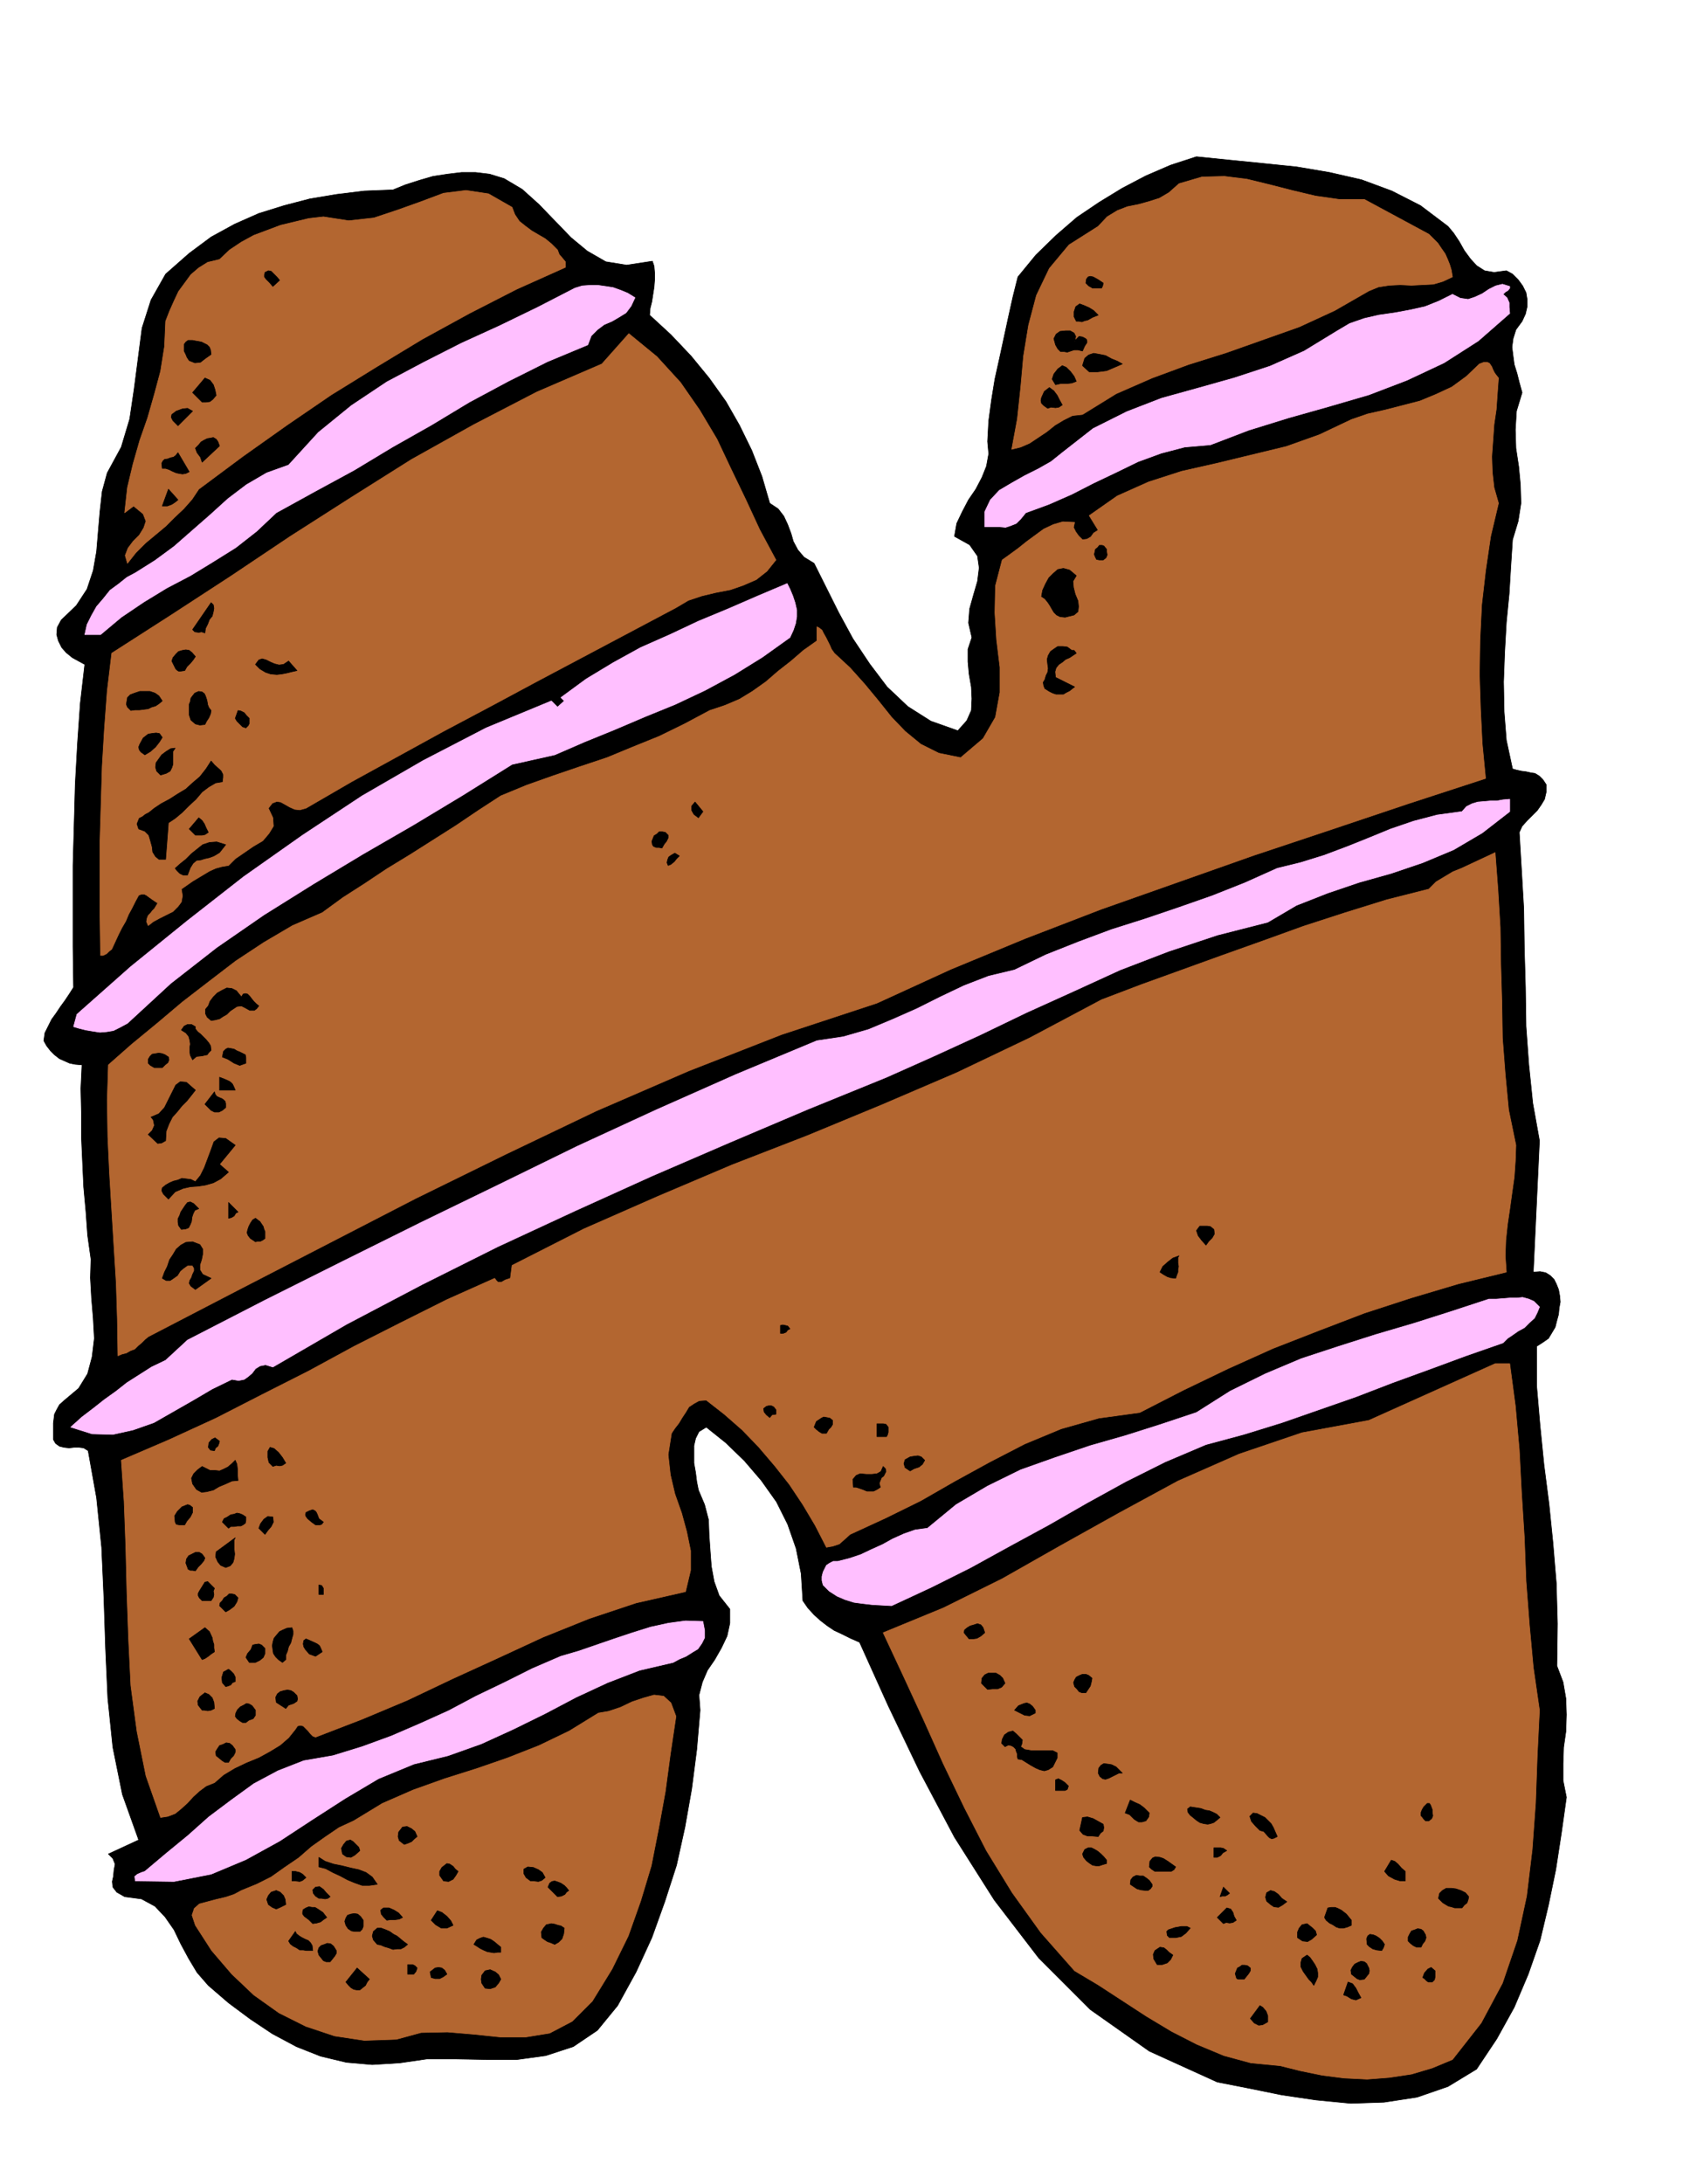 <svg xmlns="http://www.w3.org/2000/svg" fill-rule="evenodd" height="628.436" preserveAspectRatio="none" stroke-linecap="round" viewBox="0 0 3035 3889" width="490.455"><style>.pen0{stroke:#000;stroke-width:1;stroke-linejoin:round}.brush1{fill:#000}.brush2{fill:#b36630}.pen1{stroke:#b36630;stroke-width:1;stroke-linejoin:round}.brush3{fill:#ffbfff}.pen2{stroke:#ffbfff;stroke-width:1;stroke-linejoin:round}</style><path class="pen0 brush1" d="m2579 403 10 12 10 15 9 16 11 15 11 12 14 9 17 3 22-3 11 6 10 10 8 11 6 12 2 12v13l-3 13-6 13-11 15-5 16-2 15 2 16 2 15 5 16 4 16 5 18-10 33-2 33 1 33 5 33 3 32 1 33-5 32-10 33-3 46-3 50-5 51-3 53-2 53 1 53 4 51 11 51 7 2 9 2 8 1 9 2 7 1 8 5 6 6 6 9v13l-3 13-6 10-7 10-9 9-9 9-9 10-5 11 4 67 4 69 1 70 2 70 1 69 5 69 7 68 12 67-11 234 12-1 10 2 8 5 7 7 4 8 4 10 2 11 1 11-2 11-1 11-3 11-3 12-6 10-6 10-10 7-11 7v71l6 70 7 70 9 70 7 69 6 72 2 72-1 75 11 29 5 29 1 29-1 30-4 28-1 29v30l6 30-9 64-10 65-13 63-15 63-21 60-25 59-31 56-36 54-51 31-55 19-59 9-59 2-62-6-61-9-59-12-56-11-121-55-105-74-92-92-79-103-71-112-62-117-56-117-51-113-16-7-14-7-15-7-12-8-13-10-11-10-11-12-9-13-3-48-9-45-15-43-20-40-27-38-30-35-33-32-35-28-13 8-6 12-3 13v31l3 17 2 16 3 15 11 26 7 27 1 27 2 29 2 27 5 27 9 25 19 24v25l-5 23-10 21-12 21-13 19-9 21-6 23 2 27-6 70-9 70-12 68-15 68-21 65-23 64-28 61-33 60-36 44-43 29-49 16-51 7h-55l-53-1h-53l-48 7-49 3-46-4-46-11-43-17-43-23-39-26-39-29-36-31-20-23-15-25-14-26-12-25-16-23-18-19-24-13-30-4-14-8-7-9-1-10 2-9 1-11 2-11-4-10-8-8 54-25-29-81-17-84-9-87-4-89-3-91-4-89-9-88-15-84-8-5-8-1h-9l-9 1-9-1-8-2-7-5-4-7v-29l1-8 1-8 4-8 5-9 9-8 25-21 16-26 8-30 4-33-2-36-3-36-2-36 1-33-6-43-3-42-4-44-2-44-2-44v-44l-1-43 2-42-12-1-10-2-9-4-9-4-9-7-7-7-7-9-5-9 2-14 6-12 6-12 8-11 8-12 8-11 8-12 7-11-1-72v-145l2-72 2-73 4-72 5-72 8-69-11-6-11-6-11-9-8-9-6-12-3-11 1-13 7-13 27-26 19-29 11-33 6-34 3-36 3-35 4-36 9-33 25-46 15-50 8-54 7-54 7-54 16-50 26-46 42-37 39-29 42-23 43-19 45-14 46-12 48-8 49-6 51-2 22-9 25-8 24-7 26-4 25-3h25l25 3 26 8 32 19 30 27 28 29 29 30 29 24 33 19 37 6 46-7 3 9 1 12v12l-1 13-2 13-2 13-3 12-1 12 38 35 36 38 32 39 30 42 24 42 22 45 18 46 14 48 15 10 10 13 7 15 6 16 4 14 8 15 11 13 18 11 21 42 23 46 25 46 30 45 31 41 37 35 41 26 48 17 16-18 8-18 1-21-1-21-4-23-2-22v-22l7-21-6-26 2-25 7-25 7-24 3-24-3-21-14-20-27-15 4-23 10-21 11-21 13-19 11-21 8-20 4-22-2-22 2-37 5-37 6-37 8-36 8-37 8-37 8-36 9-36 32-39 36-35 37-32 40-27 41-25 42-22 44-19 46-15 59 6 60 6 59 6 59 10 57 13 54 20 51 26 49 37z"/><path class="pen1 brush2" d="m2545 417 8 8 8 8 6 9 7 10 4 9 4 10 3 10 2 12-17 8-17 5-20 1-19 1-20-1-20 1-19 3-17 7-61 35-63 29-65 23-65 23-67 21-65 24-64 28-60 37-18 2-16 8-15 9-15 12-15 10-15 10-16 7-16 4 10-54 6-56 5-56 9-55 14-53 23-48 35-42 52-33 16-17 18-11 18-7 20-4 18-5 19-6 17-10 18-16 41-12 40-1 40 5 41 10 39 10 42 10 42 6h45l115 62zM993 445l3 8 6 7 5 6v10l-87 39-84 43-84 46-81 49-81 50-79 54-79 56-78 58-12 18-15 17-16 15-16 16-18 15-18 15-17 17-15 19-4-14 5-13 9-12 11-11 8-13 4-12-5-13-17-14-16 12 5-45 10-42 12-42 14-40 12-42 11-41 7-44 2-45 7-18 8-18 8-17 11-15 11-15 14-12 16-10 21-5 18-17 21-14 22-12 24-9 24-9 25-6 25-6 26-3 45 7 45-5 42-14 42-15 40-15 40-5 40 6 42 24 5 13 8 12 10 8 12 9 12 7 12 7 11 9 11 11z"/><path class="pen0 brush1" d="m498 499-12 11-6-7-6-6-3-4v-4l1-4 6-3 5 1 5 5 5 5 5 6zm1467 5-1 5-2 4h-16l-7-4-5-5 1-7 3-4 4-1 5 1 9 5 9 6z"/><path class="pen2 brush3" d="M2689 510v3l-3 4-5 3-4 4 7 6 4 9v8l1 11-56 49-61 39-66 31-68 26-72 21-71 20-71 22-68 26-46 4-42 11-41 15-39 19-40 19-39 20-41 18-41 15-9 11-8 8-10 4-9 3-10-1h-27v-27l10-21 16-17 22-13 23-13 24-12 23-13 20-16 55-43 60-30 62-24 65-18 64-18 64-21 61-27 59-36 22-13 26-9 26-6 28-4 27-5 27-6 25-10 24-12 14 7 14 2 12-4 13-6 12-8 12-6 12-3 13 4zm-1558 20-7 15-9 12-13 8-12 7-14 6-12 9-11 11-6 16-72 30-70 35-69 37-68 41-69 39-68 41-70 38-69 38-35 33-37 29-40 25-41 25-42 22-41 25-40 27-37 31h-28l4-18 8-16 9-16 12-14 12-15 15-11 15-12 15-8 35-22 34-25 32-28 32-28 32-29 33-25 36-21 39-14 53-58 59-48 63-42 66-35 67-34 68-31 68-33 66-34 13-4 14-1h14l14 2 13 2 14 5 12 5 13 8z"/><path class="pen0 brush1" d="m1956 561-10 4-9 5-5 1-5 2-5-1h-5l-4-8v-9l3-9 7-5 8 3 9 4 8 5 8 8zm-42 48 2-4 3-3 3-3 6 1 4 2 3 2 1 3v3l-4 6-4 9-8-2h-7l-6 2-6 2-6-1h-6l-5-5-4-7-3-11 4-8 7-5 10-1h8l7 4 3 6-2 10z"/><path class="pen1 brush2" d="m1382 997-16 20-19 15-23 10-23 8-26 5-25 6-24 8-22 13-83 44-83 44-83 44-82 44-83 44-82 45-82 45-81 47-11 3-9-1-9-4-7-4-9-5-7-1-8 3-7 9 8 17 1 15-8 13-11 13-17 10-16 11-16 11-12 12-12 2-11 3-11 5-10 6-10 6-10 6-10 7-10 7 2 12-2 11-6 8-9 9-12 6-12 6-11 6-9 7-3-7 1-6 2-5 4-4 3-4 4-4 3-5 3-5-9-6-7-5-4-3-4-2h-5l-5 2-6 11-6 12-6 11-5 12-7 12-6 12-6 13-6 13-5 4-4 4-6 3h-5l-1-69v-135l2-66 2-67 4-67 5-67 8-67 106-68 106-69 106-71 108-69 108-68 111-62 112-58 116-50 48-54 50 41 42 46 34 49 31 52 25 53 26 54 25 54 29 54z"/><path class="pen0 brush1" d="m376 631-10 7-9 7-10 1-10-4-4-6-2-5-3-6v-12l3-4 4-3h8l5 1 6 1 5 1 6 3 4 2 4 4 2 5 1 8zm1623 17-7 3-7 3-7 3-7 3-8 1-8 1h-15l-12-11 4-13 7-6 9-3 11 2 10 2 11 6 10 4 9 5z"/><path class="pen1 brush2" d="m2669 673-2 27-2 29-4 27-2 29-2 28 1 28 3 27 8 28-14 59-9 61-7 61-3 62-1 62 2 62 3 61 6 62-138 45-137 46-138 46-136 48-136 48-135 52-133 55-131 60-170 56-166 65-164 71-161 77-161 79-159 82-159 82-158 82-6 5-6 6-6 5-6 6-8 3-7 4-8 2-7 3-1-65-2-64-4-65-4-65-4-66-3-65-1-65 2-63 42-37 45-37 45-38 48-37 47-36 50-33 51-30 53-23 37-27 39-25 39-26 41-25 41-26 41-26 40-27 40-26 46-19 48-17 47-16 48-16 46-19 47-19 45-22 45-24 27-9 26-11 23-14 24-17 22-19 23-18 22-19 24-17v-25l4 2 5 4 3 6 4 7 3 6 4 8 3 7 5 7 28 26 26 29 24 29 24 30 24 25 28 23 32 16 39 8 40-34 22-38 8-44v-45l-6-49-3-48 1-48 12-46 14-10 15-11 15-12 15-11 15-11 17-8 17-5 21 1-2 9 4 8 5 7 7 7 8-1 7-4 5-7 8-5-16-26 50-35 56-25 59-19 62-14 62-15 62-15 59-21 57-27 29-10 31-7 31-8 31-8 29-12 28-13 26-19 23-22 8-3h6l4 2 4 6 2 5 3 6 3 4 4 5z"/><path class="pen0 brush1" d="m1917 679-8 3-9 1h-11l-9 2-6-10 3-9 7-9 8-6 7 3 8 8 6 8 4 9zM385 704l-6 7-5 4-7 1h-7l-17-17 22-26 9 4 6 8 3 9 2 10zm1507 17-6 4-6 1-8-1-6 2-7-5-4-4-1-5 1-5 5-11 9-7 8 6 6 8 4 8 5 9zM343 732l-26 26-5-5-4-4-3-6 1-5 8-6 11-4 9-1 9 5zm48 62-31 29-3-9-6-8-3-8 6-6 4-5 5-3 6-3 6-1 5-1 5 3 3 4 3 8zm-54 46-6 3-6 1-6-1-5-1-7-3-6-3-6-2h-6l-1-9 2-4 3-3 6-1 5-2 5-1 4-3 4-5 20 34zm-20 50-5 4-6 4-8 3h-9l11-30 17 19zm1654 88v4l1 6-2 5-5 4h-7l-5-1-2-4-2-5 1-4 1-5 4-3 3-4h5l3 1 5 6zm-54 47-6 10 1 11 3 12 5 12 1 10-1 9-7 6-16 4-9-1-6-3-5-5-3-5-4-7-4-6-5-6-6-4 2-11 5-11 6-11 8-8 8-7 10-2 11 3 12 10z"/><path class="pen2 brush3" d="m1407 1135-49 35-50 31-52 28-53 25-54 22-54 23-54 22-53 23-76 17-88 55-88 53-90 52-88 53-88 55-84 58-82 64-77 71-13 7-12 6-12 2-12 1-13-2-12-2-12-3-10-3 6-22 96-85 100-81 101-79 105-74 106-70 109-63 112-58 116-48 11 11 12-11-6-6 45-33 48-29 49-27 52-23 51-24 53-22 53-23 52-22 5 10 5 12 4 12 3 13v12l-2 12-4 12-6 13z"/><path class="pen0 brush1" d="m365 1127-6-2-5 1-7-1-4-4 33-48 4 4 1 6-1 6-2 8-5 6-3 8-4 8-1 8zm1552 36-6 4-6 4-7 3-6 5-6 4-5 6-2 7 1 10 34 17-4 3-5 4-6 3-5 3h-13l-6-2-6-3-8-5-2-5-1-6 3-5 2-7 3-6 1-7-1-7-1-9 2-7 4-7 7-5 6-4h9l8 1 8 6h4l4 5zm-1569 6-4 6-5 6-6 6-4 7-7 1h-4l-3-2-2-2-4-8-3-6 2-6 5-6 5-5 7-2 6-1 6 1 5 4 6 7zm181 25-9 2-8 2-10 2-9 1-11-1-9-3-10-6-8-8 6-8 6-2 7 2 8 4 7 3 8 2 8-1 9-6 15 17zm-240 54-6 5-6 4-7 2-6 3-8 1-8 1h-8l-7 1-6-6-2-5 1-6 1-6 5-5 8-3 9-3h18l9 3 7 5 6 9zm87 17-1 6-3 7-4 6-3 6-9 1-8-2-8-7-3-9v-19l2-5 1-6 3-4 4-5 7-3 6 1 4 3 2 4 2 6 1 4 1 6 2 5 4 5zm68 14v9l-2 4-4 4-6-2-5-5-5-5-3-5 5-14 5 1 6 3 4 5 5 5zm-155 34-5 8-7 9-9 8-10 6-7-5-3-4-1-5 2-5 6-11 9-7 6-1 8-1 6 1 5 7zm23 19-4 6v23l-2 6-3 6-7 4-10 3-7-7-2-7 1-8 5-7 5-7 8-6 8-5 8-1zm84 60-12 2-12 7-12 9-11 13-13 12-12 12-12 10-12 8-5 65h-12l-6-5-5-8-1-9-3-11-3-10-7-7-11-4-3-9 2-5 2-5 6-3 5-4 6-3 5-4 5-4 12-8 15-8 14-9 15-9 12-11 13-11 11-14 9-14 6 7 9 8 3 3 3 6v5l-1 8z"/><path class="pen2 brush3" d="m2689 1445-49 38-51 30-55 23-56 19-57 16-56 19-56 22-51 30-90 23-87 29-86 33-83 38-84 38-83 40-83 38-83 37-140 57-139 59-139 60-137 62-138 64-134 67-135 71-131 76-13-4-10 2-8 5-6 8-7 6-7 5-10 2-12-2-35 17-34 20-35 20-35 20-37 13-36 8-37-1-38-12 20-18 21-16 19-15 21-15 19-15 22-14 22-14 25-12 39-36 138-71 138-69 139-69 140-68 139-68 141-65 142-63 144-60 47-7 45-13 43-18 43-19 42-21 42-20 44-17 46-11 56-27 58-23 59-22 60-19 59-20 60-21 58-23 58-26 41-10 42-13 40-15 40-16 39-16 41-14 42-11 44-6 8-9 10-5 10-3 12-1 11-1h11l11-2 12-1v22z"/><path class="pen0 brush1" d="m1244 1456-8-6-4-7v-8l6-7 14 17-8 11zm-873 26-6 4-5 1h-12l-11-11 17-20 6 5 4 6 3 7 4 8zm819 5v5l-3 6-4 5-4 7-5-1h-5l-5-2-2-3-1-6 2-5 2-5 5-3 4-4h6l5 1 5 5zm-799 31-10 6-8 3-9 2-6 2-8 1-6 5-5 8-5 13h-8l-6-3-5-5-3-4 9-8 10-8 10-10 10-8 10-8 12-4 13-1 16 5-11 14zm819 6-5 5-4 5-6 5-5 2-2-5 1-5 2-5 4-3 7-4 8 5z"/><path class="pen1 brush2" d="m2663 1518 5 66 4 67 1 66 2 67 1 64 5 65 6 63 13 63-1 28-2 29-4 28-4 29-4 27-3 28-1 28 2 29-86 21-84 25-83 27-81 31-82 32-80 36-79 38-78 40-73 10-67 19-65 27-62 32-62 34-61 35-63 31-63 29-10 9-9 8-6 2-6 2-6 1-5 1-20-39-22-37-24-36-26-33-29-34-29-30-32-28-32-25-13 1-9 5-9 6-6 10-6 9-6 10-7 9-6 9-6 38 4 36 8 34 12 34 9 33 7 34v35l-9 38-88 20-84 28-82 33-80 37-81 37-80 38-81 34-83 32-5-2-4-4-4-5-4-4-5-5-5-1-5 1-4 6-12 15-15 13-18 11-20 11-22 9-21 10-20 12-16 14-15 6-12 9-11 10-10 11-11 10-11 9-13 5-13 2-26-74-16-79-11-82-4-82-3-84-2-82-3-80-5-73 84-36 85-39 82-42 83-42 81-44 83-42 82-41 85-38 3 4 3 3h6l7-4 9-3 3-23 128-65 132-58 132-56 134-52 133-55 133-57 130-62 128-68 71-27 72-26 72-26 73-26 72-26 74-24 74-23 75-19 13-13 15-9 15-9 15-6 15-7 15-7 15-7 15-7z"/><path class="pen0 brush1" d="m461 1791-4 5-4 3h-8l-9-5-6-3-8 1-6 4-6 4-6 6-7 4-6 4-8 2-7 1-7-6-3-6v-8l5-6 3-8 6-8 7-7 9-5 8-4 9 1 8 4 9 11 3-5 4-1 4 1 4 4 3 4 4 5 4 4 5 4zm-85 79-4 4-3 4-5 1-4 1-10 1-7 6-4-8-1-6v-8l1-6-1-7-2-7-5-6-8-5 5-7 6-3h7l7 4v4l4 5 5 4 6 6 4 4 5 6 3 5 1 8zm62 23-11 4-10-4-11-7-10-4 2-10 4-4 4-2 6 1 5 1 5 3 5 2 6 3 4 2 1 5v10zm-138-11 1 5-2 5-5 4-5 5h-14l-7-4-4-4v-7l3-5 4-4 6-1 6-1 6 1 5 2 6 4zm119 59h-28v-23l8 3 9 4 3 2 3 3 2 4 3 7zm-71 0-7 9-8 10-9 9-8 10-9 10-6 12-5 13-1 17-7 4-7 1-17-16 7-7 4-9-2-10-4-5 14-6 10-11 7-14 7-14 6-12 8-6 11 1 16 14zm54 31-6 5-6 3h-8l-6-3-11-11 17-22 1 4 3 4 4 2 5 2 3 2 3 3 1 4v7zm17 67-28 34 16 14-14 12-13 7-14 4-13 2-14 1-13 3-14 6-12 13-5-5-4-4-3-6 1-5 6-5 7-4 7-3 8-2 7-3 8 1 8 1 8 4 9-11 7-14 6-16 6-16 5-14 9-7 12 1 17 12zm-65 113-7 3-3 6-2 6-1 8-2 5-3 6-5 2-8 1-5-7-1-6v-6l3-6 2-6 4-6 4-6 4-5 5-1 6 3 4 4 5 5zm70 6-4 2-3 5-5 3-5 1v-28l17 17zm48 47-4 3-4 2h-5l-4 1-9-6-4-5-2-5 1-5 2-6 3-6 4-6 5-3 8 6 6 9 1 4 2 5v12zm1690-16 1 8-4 7-6 6-5 7-8-9-6-8-3-9 6-8h13l6 1 6 5zm-1786 87-28 20-8-6-3-5 1-5 3-5 2-6 3-6v-5l-3-5h-9l-7 5-6 5-5 8-7 5-6 4h-7l-7-4 4-11 5-10 4-12 6-9 6-10 8-7 9-5 12-1 13 5 5 8v9l-2 10-3 9v9l5 8 15 7zm1724-40-2 3v10l1 6-1 5v5l-2 5-2 6-9-1-6-2-7-4-6-4 5-10 9-8 9-7 11-4z"/><path class="pen2 brush3" d="m2742 2327-4 10-5 10-9 8-9 9-11 6-10 7-9 6-8 8-66 23-65 24-66 24-65 25-66 23-66 23-68 21-67 18-73 31-70 35-69 38-68 39-70 38-69 38-70 35-71 33-18-1-17-1-17-2-15-2-16-5-14-6-14-9-11-11-2-8v-7l2-8 3-6 3-6 6-4 6-3h8l20-5 21-7 19-9 20-9 18-10 20-9 20-7 22-3 51-42 56-33 59-29 62-22 62-21 63-18 63-20 63-21 60-38 63-31 64-27 67-22 66-21 68-20 66-21 67-22h13l13-1 12-1h12l10-1 11 3 9 4 10 10z"/><path class="pen0 brush1" d="m1407 2366-4 2-3 4-5 2h-5v-14l4-1 5 1 4 1 4 5z"/><path class="pen1 brush2" d="m2689 2428 10 75 7 78 4 77 5 79 3 78 6 78 7 76 11 76-4 81-3 84-6 83-10 83-17 79-26 76-38 71-51 65-36 15-37 11-40 6-39 3-41-2-39-5-39-8-36-9-52-5-48-13-48-20-45-23-45-27-43-28-43-28-42-25-60-68-51-71-46-75-39-76-38-79-35-78-36-78-36-77 107-44 105-52 104-59 104-58 105-57 109-48 112-38 119-22 225-101h26z"/><path class="pen0 brush1" d="M1382 2510v8l-7 1-4 5-6-5-4-5-1-6 5-4 4-1h5l4 2 4 5zm101 19v7l-3 5-4 4-4 7h-8l-5-3-5-4-4-4 4-10 9-6 4-2 6 1 5 1 5 4zm99 12v9l-1 4-2 4h-17v-23h11l5 1 4 5zm-1191 25-1 4-2 5-4 3-2 5-7-1-4-5 1-8 5-6 6-3 8 6zm118 39-6 4-5 1-6-1-6 2-7-7-2-9v-11l4-7 7 2 8 7 7 9 6 10zm1138-5-4 7-6 5-9 3-7 4-9-6-2-7 2-7 9-5 6-1 8-1 6 2 6 6zm-1223 36-11 1-11 5-12 5-10 6-12 3-9 1-9-5-7-10-2-10 4-8 7-7 8-6 6 3 8 4h8l9 1 7-3 8-4 7-6 6-6 3 7 1 9v10l1 10zm1144 12-6 4-6 3h-12l-7-3-6-2-6-2h-5l-1-14 6-7 7-3 11 1h10l9-1 7-4 4-9 4 4 1 5-2 4-2 4-4 3-2 5-2 5 2 7zm-1225 36v9l-4 8-6 7-4 7h-10l-5-1-2-4-1-11 5-8 8-8 10-4 4 1 5 4zm233 26-3 4-3 1h-8l-7-5-7-6-3-4-1-3 1-4 6-3 6-2 4 2 2 2 2 4 3 8 8 6zm-138-9v6l-1 5-4 3-4 2h-6l-6 1h-6l-4 3-11-11 3-6 6-3 6-4 6-1 5-2 5 1 5 2 6 4zm48 0 1 9-4 8-6 7-5 7-11-11 3-8 6-8 7-5 9 1zm-84 90-9-4-5-6-4-9 1-9 34-25-2 4v16l1 9-1 8-2 7-5 6-8 3zm-37-17-2 5-5 6-5 5-5 7-5-1h-4l-4-2-1-3-3-8 1-7 4-6 6-3 6-3h7l5 3 5 7zm17 54-2 5 1 6-1 5-4 6h-16l-5-5-2-4v-4l2-4 5-8 5-8 5-1 4 4 4 4 4 4zm194 0v11h-8v-17l5 1 3 5zm-152 17-2 7-5 8-8 6-7 4-11-11 1-5 4-4 3-5 5-3 4-4h5l5 1 6 6z"/><path class="pen2 brush3" d="m1252 2887 3 16v13l-5 10-7 10-10 6-11 7-12 5-11 6-60 14-57 22-56 26-55 29-57 28-57 26-59 21-61 15-63 26-59 35-59 38-58 38-60 33-62 26-66 13-69-1-1-8 5-4 7-3 6-2 38-32 39-32 37-33 40-30 40-29 43-23 46-18 52-9 52-16 52-19 51-22 51-23 49-26 50-24 50-25 51-22 31-9 32-11 32-11 33-11 32-10 32-7 30-4 31 1z"/><path class="pen0 brush1" d="m1754 2907-7 6-7 4-7 1h-7l-9-11 1-5 5-4 5-3 7-2 6-2 6 2 4 5 3 9zm-1372 34-6 4-5 4-6 4-5 2-23-37 28-20 8 7 5 11 1 6 2 6v6l1 7zm127 14-6 5-7-5-5-5-4-6-1-6-1-8 1-6 2-7 4-5 6-7 6-3 7-3 9-1 2 6v6l-2 7-2 8-4 7-2 8-3 7v8zm65-14-12 8-11-4-7-8-3-5-1-5 1-6 4-3 7 3 9 4 4 2 4 3 2 4 3 7zm-102-6v9l-3 7-6 5-8 4h-11l-6-9 3-7 6-7 3-8 4-1 7-1 5 2 6 6zm-53 59-5 2-3 4-5 2-4 1-6-7-1-9 3-10 9-5 4 3 5 5 3 6v8zm1371 3-6 7-7 3h-9l-9 1-11-11 1-9 5-6 6-3h14l7 4 5 5 4 9zm155-9-1 6-2 8-4 6-4 6h-7l-5-2-4-5-4-4-2-7 2-5 3-5 6-3 5-2h6l5 2 6 5zm-1416 31 1 6-1 4-3 2-3 2-9 3-5 6-17-11-1-9 3-6 5-4 7-2 6-1 6 1 5 3 6 6zm-147 23-6 3-6 1-6-1h-4l-7-9-1-7 4-8 9-7 7 3 6 6 3 8 1 11z"/><path class="pen1 brush2" d="m1204 3056-10 67-9 67-12 66-13 66-19 63-22 62-29 59-35 57-36 36-40 21-43 7h-44l-48-5-47-4-47 1-44 12-57 2-53-8-51-17-48-24-45-32-39-37-36-42-29-45-6-18 4-12 9-8 15-4 15-4 17-4 15-5 13-7 27-11 26-13 24-17 25-17 23-20 24-17 25-17 26-12 51-31 55-24 56-20 57-18 55-19 56-22 54-26 52-32 18-3 21-7 21-10 21-7 18-5 17 2 13 12 9 24z"/><path class="pen0 brush1" d="M1844 3045v5l-10 5-9-1-10-5-8-4 7-8 10-4 5-1 5 2 5 4 5 7zm-1389 0v9l-2 3-2 3-8 3-5 4h-6l-5-3-5-4-3-4 1-6 3-6 5-5 6-3 5-3 5 1 5 3 6 8zm1366 53-1 7-2 5 7 5 12 2h38l8 4v9l-8 16-8 5-7 2-8-2-7-3-9-5-8-5-8-5-7-1-1-4v-5l-2-5-1-4-4-4-4-2-5-1-6 3-6-6 1-7 4-8 7-5 8-2 6 5 5 5 6 6zm-1402 17v5l-3 6-5 5-4 7h-6l-5-3-6-5-5-4-1-7 3-5 4-6 6-2 6-3 6 1 5 4 5 7zm1580 42h-6l-6 3-6 3-6 3-6 2-5-1-5-4-3-6 1-9 4-5 5-3 8 1 6 1 8 4 5 5 6 6zm-96 23-2 6-4 2h-17v-19l5-2 6 3 6 4 6 6zm144 48-1 7-5 7-7 2h-6l-5-3-3-2-8-8-8-3 9-23 8 4 9 4 8 6 9 9zm504-6v5l1 6-2 5-5 4h-6l-3-3-3-4-2-2v-6l2-5 3-5 3-3 3-3h4l2 3 3 8zm-378 14-6 5-5 4-6 2-5 1-7-1-7-2-6-4-6-5-5-4-4-5-1-6 5-4 6 1 7 1 6 1 8 3 7 1 7 3 6 3 6 6zm102 34-6 3-4 1-4-2-3-3-7-8-7-2-8-8-7-8-3-9 6-6 7 1 8 4 6 3 6 6 5 5 4 7 3 7 4 9zm-310-22 1 6-1 6-5 4-4 6-11-1h-8l-8-3-6-7 5-23 9-1 10 3 9 5 9 5zm-1222 22-5 4-5 5-7 3-6 2-9-7-2-7 1-8 7-9 8-1 8 4 6 5 4 9zm-102 25-9 8-7 4-8-1-7-5-2-10 4-7 5-6 7-2 5 3 5 5 5 5 2 6zm1330 17v6l-7 2-6 2h-6l-6-1-6-4-5-4-5-6-2-6 4-8 6-3h6l6 3 5 3 6 5 5 5 5 6zm214-17-7 4-4 5-6 3h-6v-17h12l5 1 6 4zm-1513 60-14 2h-13l-14-5-12-5-13-7-13-6-13-7-12-3v-17l11 7 15 5 15 3 16 4 14 3 13 5 11 8 9 13zm1422-31-3 5-5 3h-29l-6-4-4-4 1-10 5-6 5-2 8 1 6 2 8 5 7 5 7 5zm409 8v17h-9l-10-3-11-6-7-8 12-20 6 2 6 5 6 7 7 6zm-1687 0-4 7-5 7-8 4-9-1-7-10v-7l4-7 9-7 5 1 6 4 4 5 5 4zm155 11-6 5-6 2-8-1h-6l-8-6-4-7v-8l7-4 10 1 9 4 7 5 5 9zm-426 0-6 5-5 2-8-1h-6v-17h6l8 2 5 3 6 6zm1507 12v4l-3 4-4 3h-4l-9-1-7-2-6-4-6-4 1-8 4-5 6-3 6 1h6l6 4 5 4 5 7zm-1039 11-4 3-3 4-6 3-7 1-17-17 3-7 4-3 5-1 6 2 5 2 6 4 4 4 4 5zm-425 11-4 3-5 1-6-1h-5l-6-4-4-5-1-6 5-5 7-1 7 5 5 6 7 7zm1602-6-4 3-4 2h-5l-4 1 6-17 11 11zm-1681 20-10 5-7 3-7-3-7-5-3-9 3-7 5-6 9-3 7 3 6 6 3 7 1 9zm1783-5-8 6-7 4-8-1-6-4-7-6-2-7 2-8 7-4 7 2 7 5 6 7 9 6zm324-9-1 5-2 6-5 4-4 5h-13l-6-2-5-1-10-6-8-8 2-9 5-5 7-4h9l8 1 9 3 8 4 6 7zm-2034 37-6 4-5 4-7 2-7 1-7-7-8-6-3-4v-4l1-4 5-3 5-2 6 1h5l5 3 9 6 7 9zm135 0-6 3-7 1h-8l-7 1-6-6-4-5-1-7 5-4h10l9 4 8 5 7 8zm1485 5-6 4-6 1-6-1-5 2-11-11 17-17 7 2 4 6 2 7 4 7zm205 0v9l-7 3-7 2h-7l-6-2-6-4-6-3-6-5-3-5 6-17 6-1h7l5 2 6 3 9 7 9 11zm-1600 9-11 5h-10l-10-6-8-8 11-17 8 3 9 7 7 8 4 8zm-160-9v11l-2 5-4 4h-9l-6-1-6-4-4-6-2-7 2-6 3-5 6-2 6-1 6 1 5 4 5 7zm358 14-1 10-3 9-6 6-7 4-7-3-6-2-6-4-4-3-1-10 4-7 5-6 9-2 6 1 6 2 5 1 6 4zm1340 12-9 8-7 4-9-1-9-6v-10l3-7 5-6 9-2 5 4 5 4 5 5 2 7zm-225-12-8 9-8 6-5 1-5 1h-11l-4-4-1-7 3-3 6-2 6-2 6-1 5-1h10l6 3zm-1394 29-6 5-6 3h-7l-7 1-8-3-7-2-7-3-6-1-7-8-2-7 2-8 7-6h7l8 3 7 3 7 5 6 3 6 5 6 5 7 5zm1813-17 1 5-2 6-4 5-3 6h-8l-6-3-5-4-4-4v-7l3-6 3-5 6-2 5-2 6 1 4 3 4 7zm-1982 28h-11l-6-1h-6l-6-4-6-3-5-4-3-5 12-17 2 4 5 4 5 3 6 3 5 2 4 4 3 5 1 9zm1909-11-2 6-3 5-9-1-7-2-6-4-4-4-1-10 2-5 4-3 6 1 5 2 6 4 5 5 4 6zm-1574 5v9h-6l-6 1-6-1-6-1-7-3-6-3-6-4-5-3 5-8 6-3 6-2 7 2 6 2 6 4 6 5 6 5zm-293 6v5l-3 5-4 5-4 5h-7l-5-2-4-5-4-5-2-7 2-6 4-4 6-2 5-2 6 1 5 4 5 8zm1490 8-4 8-6 6-9 3h-9l-6-10-1-8 3-7 9-6 7 1 5 4 4 4 7 5zm251 54-4-6-5-5-5-7-5-7-4-8v-8l2-7 9-6 5 4 5 7 4 6 4 8 1 7v7l-3 7-4 8zm98-31 1 5-1 5-4 5-4 5-8 1-5-2-5-4-5-4-1-7 3-6 4-5 6-3 5-2 6 1 4 3 4 8zm-1695 0-2 6-4 5h-11v-17h9l4 2 4 4zm1484 0v5l-3 5-4 5-4 5h-10l-3-1-1-2-2-7 2-5 2-5 4-2 4-3h5l5 1 5 4zm-1569 20-4 5-3 6-5 4-5 4h-6l-5-1-5-3-4-4-5-6 20-25 22 20zm138-9-7 5-6 3h-8l-7-2-2-10 9-7 6-1 6 1 5 4 4 7zm1760-6v11l-1 5-4 4h-7l-3-2-4-4-3-2 3-8 6-7 6-3 7 6zm-1664 15-4 7-6 7-9 3-9-1-6-9-1-7 1-7 6-8 9-2 9 4 6 5 4 8zm1532 33-9 4-8-2-8-5-6-2 8-23 8 3 6 8 4 8 5 9zm-166 43-9 5-7 1-8-4-7-8 17-23 5 3 6 7 3 8v11z"/></svg>
